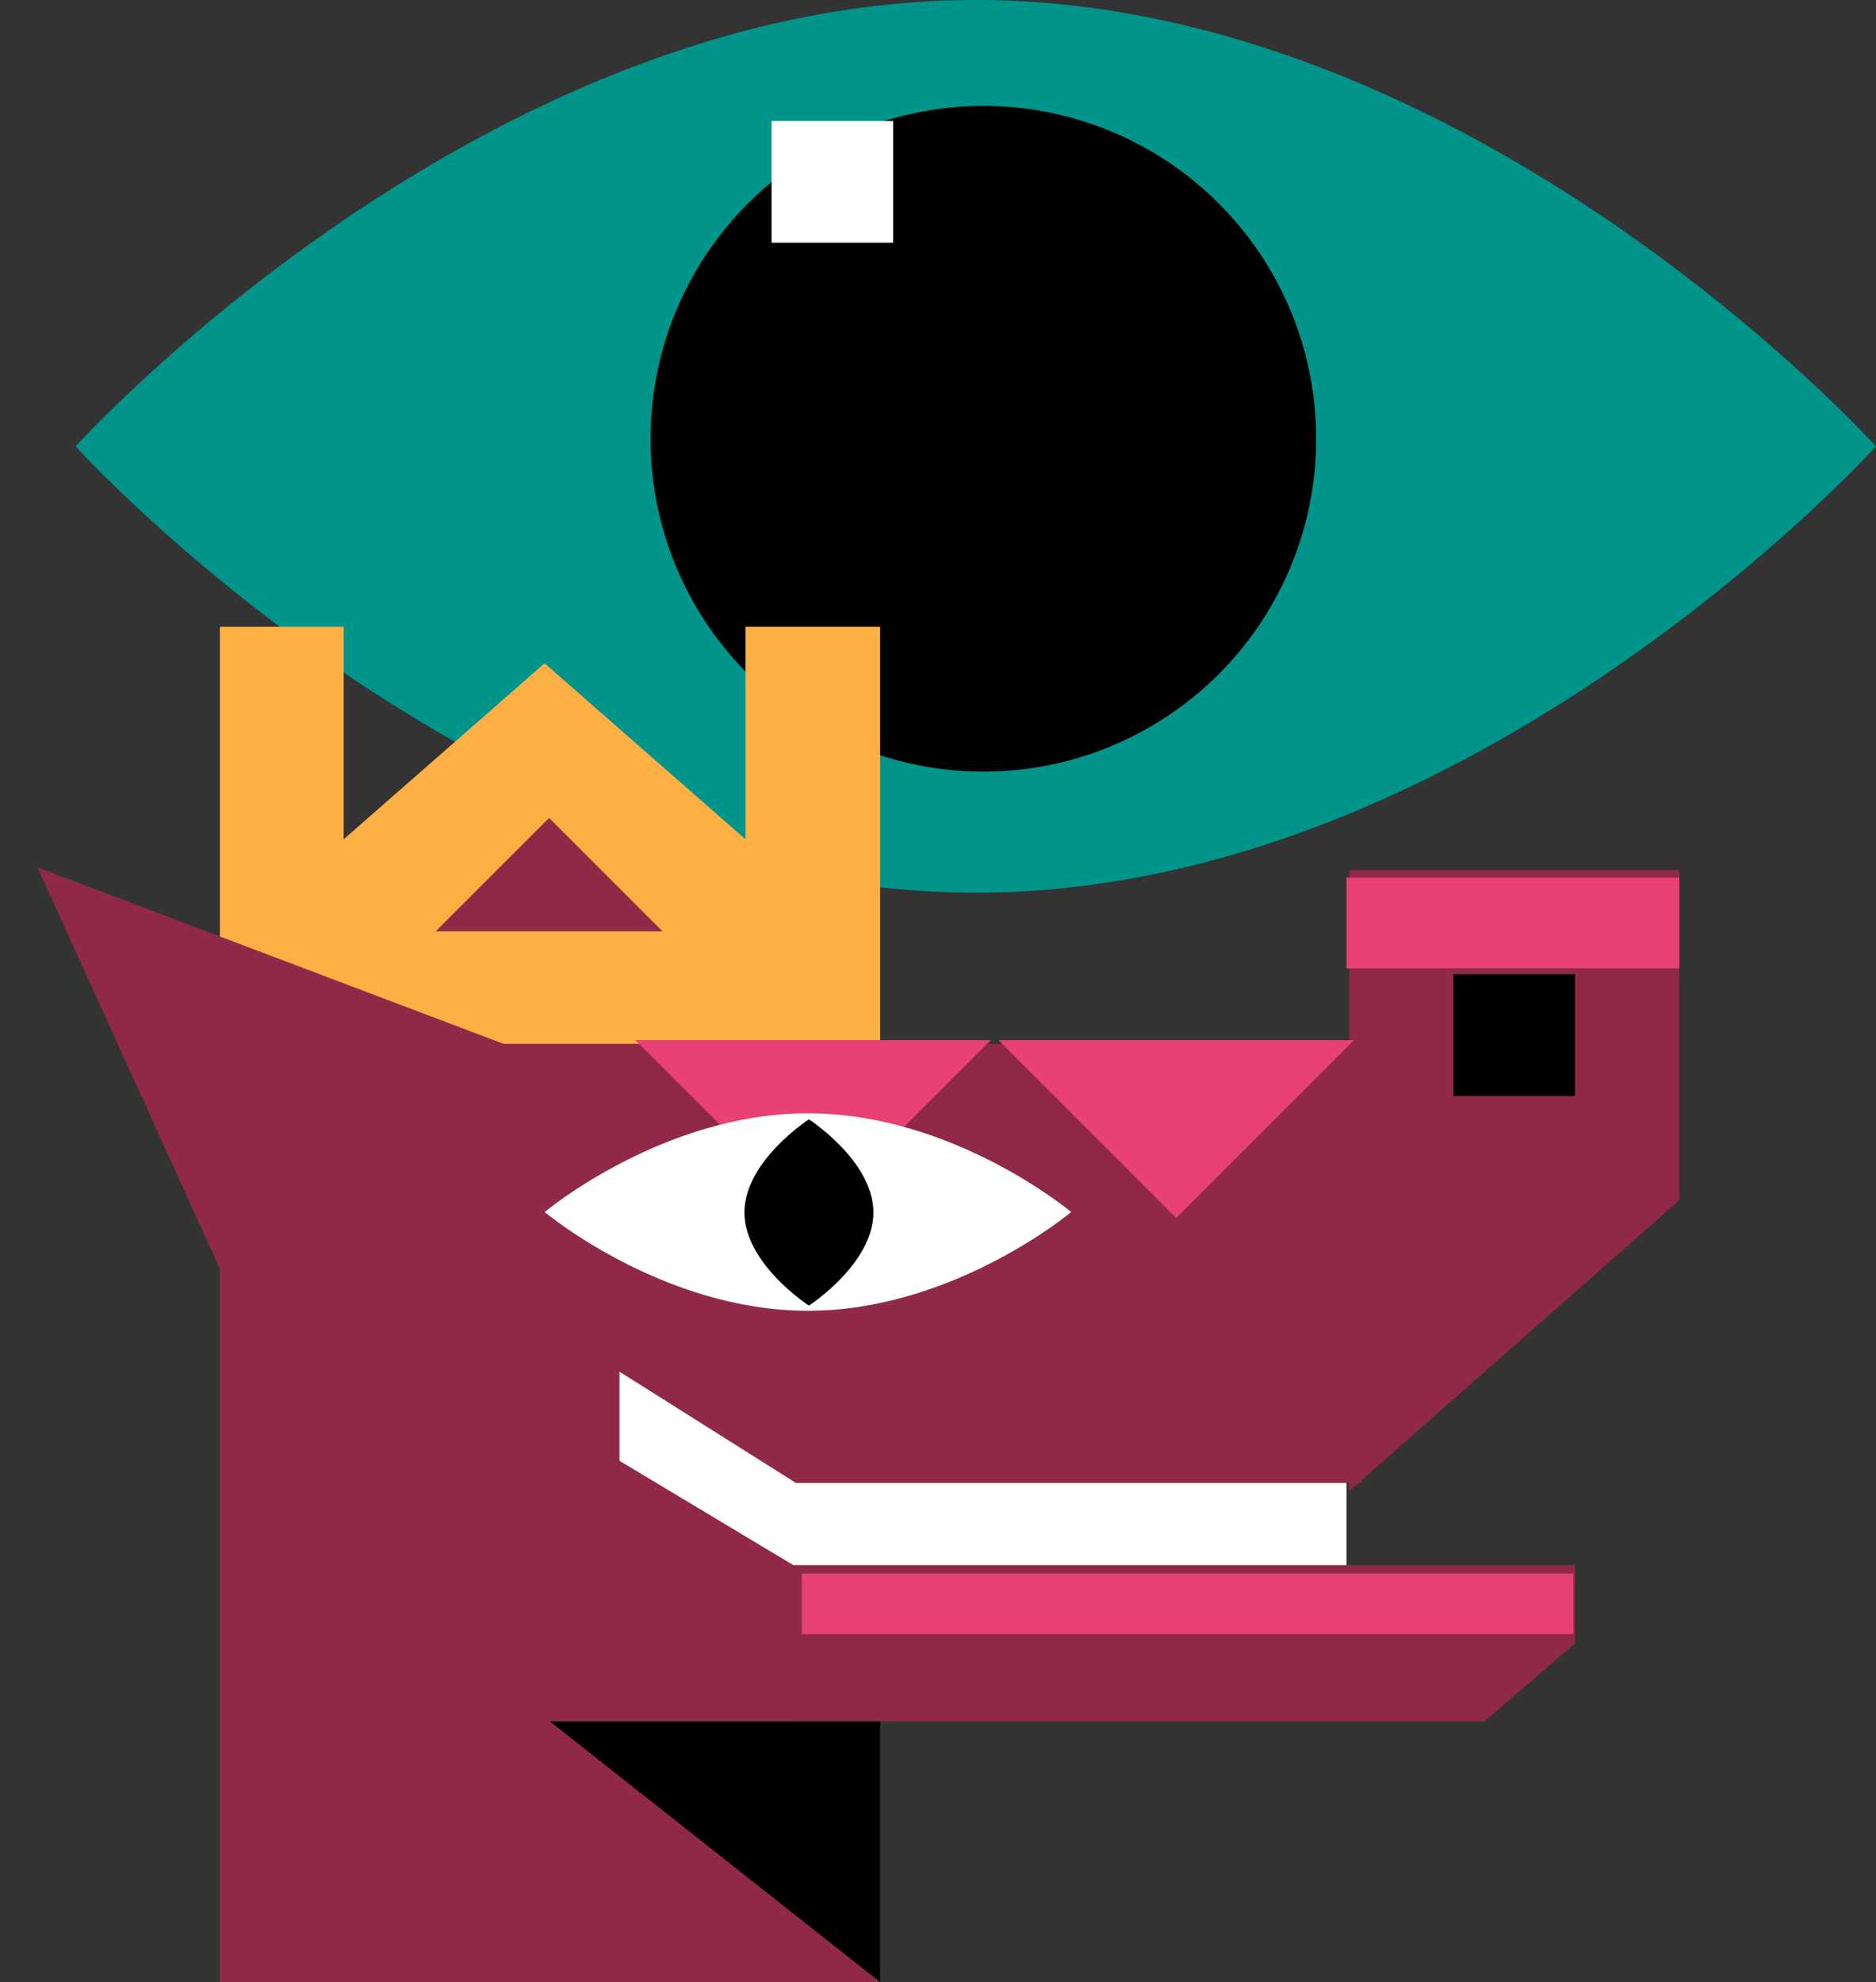 <?xml version="1.0" encoding="UTF-8"?> <svg xmlns="http://www.w3.org/2000/svg" width="124" height="131" viewBox="0 0 124 131" fill="none"><rect x="0" y="0" width="124" height="131" fill="#333333" stroke="none"/> <path d="M124 29.5C124 29.5 97.361 59 64.5 59C31.639 59 5 29.5 5 29.5C5 29.5 31.639 0 64.5 0C97.361 0 124 29.5 124 29.5Z" fill="#00948B"></path> <circle cx="65" cy="29" r="22" fill="black"></circle> <rect x="51" y="8" width="8.039" height="8.039" fill="white"></rect> <rect x="52" y="98" width="37" height="8" fill="white"></rect> <rect x="14.534" y="68.986" width="37.897" height="44.788" fill="#902947"></rect> <rect x="36" y="69" width="54" height="29" fill="#902947"></rect> <path d="M36.354 103.438H104.11V108.606L98.11 113.774H36.354V103.438Z" fill="#902947"></path> <rect x="89.18" y="57.502" width="21.82" height="21.82" fill="#902947"></rect> <rect x="89" y="58" width="22" height="6" fill="#E74273"></rect> <rect x="53" y="104" width="51" height="4" fill="#E74273"></rect> <rect x="36.354" y="113.774" width="21.82" height="17.226" fill="#902947"></rect> <rect x="96.071" y="64.393" width="8.039" height="8.039" fill="black"></rect> <path d="M89.18 79.322H111L89.18 98.548V79.322Z" fill="#902947"></path> <path d="M36.354 113.774H14.534V131H36.354V113.774Z" fill="#902947"></path> <path d="M58.174 113.774H36.354L58.174 131V113.774Z" fill="black"></path> <path fill-rule="evenodd" clip-rule="evenodd" d="M22.717 41.425V55.468L35.995 43.838L49.273 55.468V41.425H58.174V68.986H14.534V41.425H22.717Z" fill="#FFB044"></path> <path d="M77.747 80.493L66 68.747H89.493L77.747 80.493Z" fill="#E74273"></path> <path d="M53.747 80.493L42 68.747H65.493L53.747 80.493Z" fill="#E74273"></path> <path d="M70.806 80.106C70.806 80.106 63.014 86.632 53.403 86.632C43.792 86.632 36 80.106 36 80.106C36 80.106 43.792 73.58 53.403 73.58C63.014 73.58 70.806 80.106 70.806 80.106Z" fill="white"></path> <path d="M53.468 86.29C53.468 86.29 49.206 83.534 49.206 80.134C49.206 76.734 53.468 73.978 53.468 73.978C53.468 73.978 57.73 76.734 57.73 80.134C57.73 83.534 53.468 86.29 53.468 86.29Z" fill="black"></path> <path d="M40.948 90.658L53.384 98.5L52.432 103.438L40.948 96.548V90.658Z" fill="white"></path> <path d="M2.476 57.325L37.933 70.751L14.678 84.178L2.476 57.325Z" fill="#902947"></path> <path d="M36.296 54.057L43.79 61.551H28.803L36.296 54.057Z" fill="#902947"></path> </svg> 